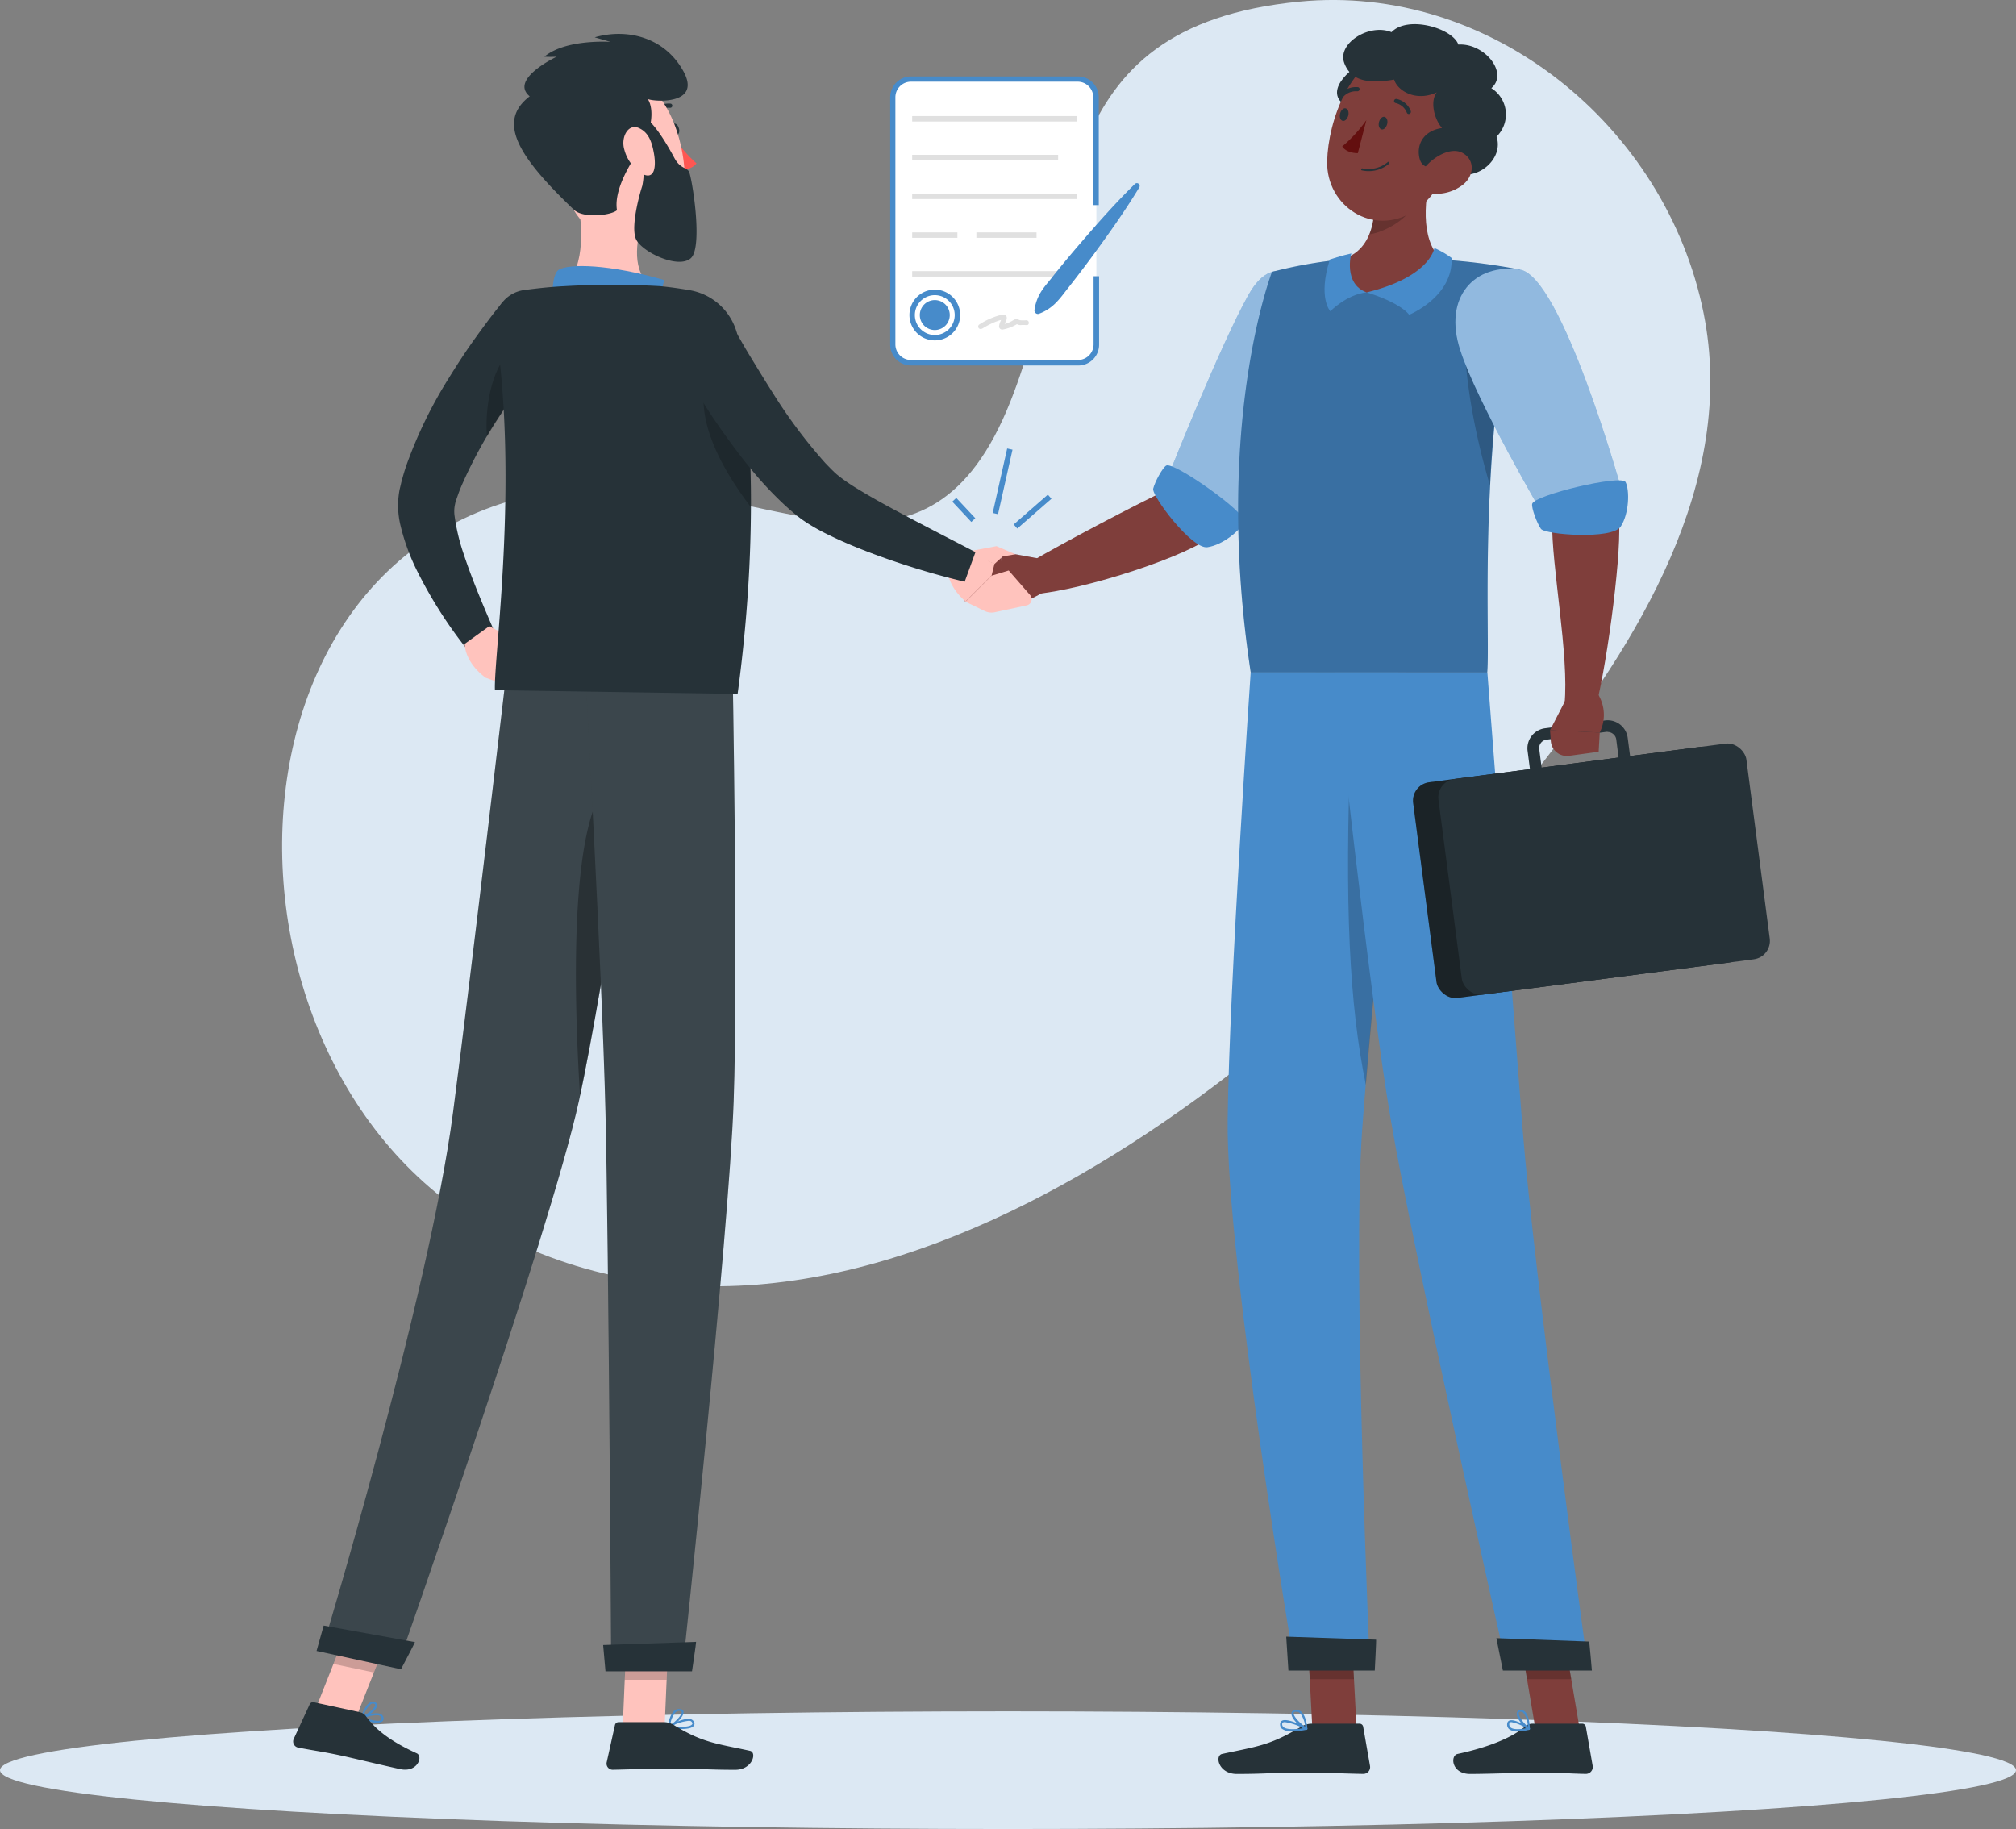 <svg xmlns="http://www.w3.org/2000/svg" width="445.099" height="403.798" viewBox="0 0 445.099 403.798">
  <rect x="0" y="0" width="445.099" height="403.798" fill="#808080" stroke="none"/>
  <g id="Business_deal-rafiki" data-name="Business deal-rafiki" transform="translate(-56.11 -75.761)">
    <g id="freepik--background-simple--inject-97" transform="translate(118.397 75.761)">
      <path id="Path_3027" data-name="Path 3027" d="M159.782,349.077c81.988,40.506,180.011-43.215,227.462-103.1,22.233-28.064,44.512-63.83,36.948-101.18-8.345-41.229-47.06-72.817-89.277-68.674-56.713,5.567-47.795,48.116-63.749,88.29-18.147,45.752-50.687,18.882-87.612,18.847C92.463,183.172,88.607,313.919,159.782,349.077Zm-7.977-101.352-.1.08Zm-1.309,1.022-.1.08ZM150.187,249Zm.149-.126-.149.115Z" transform="translate(-110.376 -75.761)" fill="#dce8f3"/>
      <path id="Path_3028" data-name="Path 3028" d="M151.805,247.725l-.1.08Zm-1.309,1.022-.1.08ZM150.187,249Zm.149-.126-.149.115Z" transform="translate(-110.376 -75.761)" fill="#dce8f3" opacity="0.9"/>
    </g>
    <g id="freepik--Shadow--inject-97" transform="translate(56.11 453.574)">
      <ellipse id="freepik--path--inject-97" cx="222.549" cy="12.993" rx="222.549" ry="12.993" fill="#dce8f3"/>
    </g>
    <g id="freepik--Contract--inject-97" transform="translate(252.65 92.644)">
      <path id="Path_3029" data-name="Path 3029" d="M272.787,134.491v15.048a4.017,4.017,0,0,1-4.006,4.006H231.856a4.017,4.017,0,0,1-4.006-4.006V94.983A4.017,4.017,0,0,1,231.856,91h36.868a4.017,4.017,0,0,1,4.063,3.983v23.806" transform="translate(-227.265 -90.392)" fill="#fff"/>
      <path id="Path_3030" data-name="Path 3030" d="M268.8,154.277H231.931a4.591,4.591,0,0,1-4.591-4.591V95.061a4.591,4.591,0,0,1,4.591-4.591H268.8a4.591,4.591,0,0,1,4.591,4.591v23.806h-1.217V95.061a3.443,3.443,0,0,0-3.443-3.443h-36.8a3.443,3.443,0,0,0-3.443,3.443v54.555a3.443,3.443,0,0,0,3.443,3.443H268.8a3.443,3.443,0,0,0,3.443-3.443V134.569h1.217v15.048a4.591,4.591,0,0,1-4.66,4.66Z" transform="translate(-227.34 -90.47)" fill="#478bca"/>
      <path id="Path_3031" data-name="Path 3031" d="M245.109,139.4a21.2,21.2,0,0,1,2.353-1.274,11.491,11.491,0,0,1,1.148-.448,4.3,4.3,0,0,1,1.354-.31l-.471-.264c-.08-.126-.126.2-.149.275l-.161.4a3.546,3.546,0,0,0-.287.9.712.712,0,0,0,.746.9,9.4,9.4,0,0,0,3.386-1.32H252.6c.126,0,.275.172.4.218a1.963,1.963,0,0,0,.585.115,8.745,8.745,0,0,1,1.343,0c.7.069.689-1.022,0-1.079a6.556,6.556,0,0,1-1.423,0c-.459-.1-.6-.425-1.079-.207s-.872.505-1.343.7a6.554,6.554,0,0,1-.666.241l-.436.126c-.126,0-.356,0-.172.184l.161.379c0-.735.78-1.423.574-2.181s-1.148-.425-1.71-.287a16.07,16.07,0,0,0-4.3,1.974.542.542,0,0,0,.539.941Z" transform="translate(-224.839 -83.7)" fill="#e0e0e0"/>
      <rect id="Rectangle_2208" data-name="Rectangle 2208" width="36.328" height="1.205" transform="translate(4.855 8.746)" fill="#e0e0e0"/>
      <rect id="Rectangle_2209" data-name="Rectangle 2209" width="32.219" height="1.205" transform="translate(4.855 17.298)" fill="#e0e0e0"/>
      <rect id="Rectangle_2210" data-name="Rectangle 2210" width="36.328" height="1.205" transform="translate(4.855 25.86)" fill="#e0e0e0"/>
      <rect id="Rectangle_2211" data-name="Rectangle 2211" width="9.986" height="1.205" transform="translate(4.855 34.423)" fill="#e0e0e0"/>
      <rect id="Rectangle_2212" data-name="Rectangle 2212" width="13.28" height="1.205" transform="translate(19.031 34.423)" fill="#e0e0e0"/>
      <rect id="Rectangle_2213" data-name="Rectangle 2213" width="36.328" height="1.205" transform="translate(4.855 42.974)" fill="#e0e0e0"/>
      <path id="Path_3032" data-name="Path 3032" d="M236.641,142.673a5.6,5.6,0,1,1,5.6-5.6A5.6,5.6,0,0,1,236.641,142.673Zm0-9.986a4.4,4.4,0,1,0,4.4,4.385,4.4,4.4,0,0,0-4.4-4.385Z" transform="translate(-226.793 -84.41)" fill="#478bca"/>
      <path id="Path_3033" data-name="Path 3033" d="M239.651,136.774a3.306,3.306,0,1,1-3.306-3.294,3.306,3.306,0,0,1,3.306,3.294Z" transform="translate(-226.497 -84.113)" fill="#478bca"/>
      <path id="Path_3034" data-name="Path 3034" d="M255.08,139.111a10.193,10.193,0,0,1,1.63-4.4c.826-1.251,1.825-2.3,2.743-3.524q2.772-3.443,5.739-6.887c3.88-4.511,7.817-8.976,12.109-13.165a.62.62,0,0,1,.953.758c-3.1,5.131-6.554,9.986-10.066,14.8-1.768,2.387-3.558,4.763-5.395,7.1-.93,1.148-1.779,2.387-2.812,3.443a10.17,10.17,0,0,1-3.9,2.594.735.735,0,0,1-.918-.436A.77.77,0,0,1,255.08,139.111Z" transform="translate(-223.24 -87.437)" fill="#478bca"/>
      <rect id="Rectangle_2214" data-name="Rectangle 2214" width="10.009" height="1.205" transform="translate(27.266 98.896) rotate(-41.09)" fill="#478bca"/>
      <rect id="Rectangle_2215" data-name="Rectangle 2215" width="14.589" height="1.205" transform="matrix(0.219, -0.976, 0.976, 0.219, 22.634, 96.368)" fill="#478bca"/>
      <rect id="Rectangle_2216" data-name="Rectangle 2216" width="1.205" height="6.141" transform="translate(13.711 93.863) rotate(-43.12)" fill="#478bca"/>
    </g>
    <g id="freepik--character-2--inject-97" transform="translate(267.491 81.099)">
      <path id="Path_3035" data-name="Path 3035" d="M318.472,411.2H308.7L307.51,388.59h9.756Z" transform="translate(-230.331 -34.859)" fill="#7f3e3b"/>
      <path id="Path_3036" data-name="Path 3036" d="M361.71,411.2h-9.768L348.12,388.59h9.756Z" transform="translate(-224.329 -34.859)" fill="#7f3e3b"/>
      <path id="Path_3037" data-name="Path 3037" d="M353.154,407.3h10.962a.8.8,0,0,1,.8.666l1.515,8.677a1.527,1.527,0,0,1-1.515,1.745c-3.822-.069-5.67-.3-10.5-.3-2.961,0-10.962.31-15.059.31s-4.442-4.052-2.755-4.419c7.61-1.641,12.419-3.914,14.922-6.072a2.491,2.491,0,0,1,1.63-.608Z" transform="translate(-226.172 -32.094)" fill="#263238"/>
      <path id="Path_3038" data-name="Path 3038" d="M310.979,407.3h10.652a.8.8,0,0,1,.8.666l1.515,8.677a1.5,1.5,0,0,1-1.492,1.745c-3.834-.069-9.389-.3-14.221-.3-5.647,0-7.082.31-13.716.31-4.006,0-4.924-4.052-3.225-4.419,7.713-1.664,10.5-1.848,17.286-5.911A4.706,4.706,0,0,1,310.979,407.3Z" transform="translate(-232.848 -32.094)" fill="#263238"/>
      <path id="Path_3039" data-name="Path 3039" d="M316.041,143.914,302.7,140s-13.59,32.288-18.193,34.434c-6.256,2.87-22.956,11.673-30.027,15.828-.482,1.6-.494,5.969.275,7.231,11.581-.918,35.341-8.781,39.909-13.165C305.09,174.32,316.041,143.914,316.041,143.914Z" transform="translate(-238.219 -71.604)" fill="#7f3e3b"/>
      <path id="Path_3040" data-name="Path 3040" d="M316.078,139.61c3.788,8.448-22.222,45.5-22.222,45.5L281.23,172s11.168-28.041,17.217-38.8C304.622,122.152,311.957,130.313,316.078,139.61Z" transform="translate(-234.216 -73.395)" fill="#478bca"/>
      <path id="Path_3041" data-name="Path 3041" d="M316.078,139.61c3.788,8.448-22.222,45.5-22.222,45.5L281.23,172s11.168-28.041,17.217-38.8C304.622,122.152,311.957,130.313,316.078,139.61Z" transform="translate(-234.216 -73.395)" fill="#fff" opacity="0.4"/>
      <path id="Path_3042" data-name="Path 3042" d="M280.8,165.318c-.792.471-2.491,3.558-2.87,5.1s8.505,13.406,11.96,12.924,7.4-3.845,8.115-5.659S282.465,164.342,280.8,165.318Z" transform="translate(-234.705 -67.87)" fill="#478bca"/>
      <path id="Path_3043" data-name="Path 3043" d="M256.765,183.339l-8.035-1.469.482,11.478s2.824,1.148,8.907-2.617Z" transform="translate(-239.02 -65.415)" fill="#7f3e3b"/>
      <path id="Path_3044" data-name="Path 3044" d="M240.27,185.691l1.469,7.059,8.666.643-.482-11.513Z" transform="translate(-240.27 -65.414)" fill="#7f3e3b"/>
      <path id="Path_3045" data-name="Path 3045" d="M307.51,388.6l.62,11.65h9.756l-.608-11.65Z" transform="translate(-230.331 -34.858)" opacity="0.2"/>
      <path id="Path_3046" data-name="Path 3046" d="M357.888,388.6H348.12l1.974,11.65h9.768Z" transform="translate(-224.329 -34.858)" opacity="0.2"/>
      <path id="Path_3047" data-name="Path 3047" d="M301.743,128.451s-13.028,33.539-4.695,88.439h52.214c.735-8.035-2.3-51.181,7.2-88.944a133.2,133.2,0,0,0-17.378-2.215,193.409,193.409,0,0,0-22.2,0A100.752,100.752,0,0,0,301.743,128.451Z" transform="translate(-232.289 -73.76)" fill="#478bca"/>
      <path id="Path_3048" data-name="Path 3048" d="M301.743,128.451s-13.028,33.539-4.695,88.439h52.214c.735-8.035-2.3-51.181,7.2-88.944a133.2,133.2,0,0,0-17.378-2.215,193.409,193.409,0,0,0-22.2,0A100.752,100.752,0,0,0,301.743,128.451Z" transform="translate(-232.289 -73.76)" opacity="0.2"/>
      <path id="Path_3049" data-name="Path 3049" d="M338.231,136.48c-1.148,6.221.08,21.085,5.188,38.268a251.3,251.3,0,0,1,5.739-43.835v-.069C345.692,130.489,339.344,130.649,338.231,136.48Z" transform="translate(-225.849 -72.974)" opacity="0.2"/>
      <path id="Path_3050" data-name="Path 3050" d="M334.483,107.61c-1.745,7.139-2.858,15.989,1.905,20.752,0,0-3.214,7.254-16.483,7.254-12.132,0-5.739-7.254-5.739-7.254,8.035-1.894,8.115-11.742,6.99-17.3Z" transform="translate(-229.596 -76.392)" fill="#7f3e3b"/>
      <path id="Path_3051" data-name="Path 3051" d="M319,133.262c7.817,2.445,9.366,4.947,9.366,4.947s9.745-3.96,9.378-12.546a19.638,19.638,0,0,0-3.811-2.2S333.107,129.819,319,133.262Z" transform="translate(-228.633 -74.049)" fill="#478bca"/>
      <path id="Path_3052" data-name="Path 3052" d="M320.2,133.107c-4.385.413-8.035,4.167-8.035,4.167s-2.789-2.927-.115-11.421c0,0,2.606-.884,4.763-1.343C316.755,124.521,315,131.271,320.2,133.107Z" transform="translate(-229.832 -73.894)" fill="#478bca"/>
      <path id="Path_3053" data-name="Path 3053" d="M320.14,111.076c.666,3.248.918,8.035-.62,11.719a13.132,13.132,0,0,0,3.616-1.148c4.591-2.112,6.956-5.452,9.5-10.33.23-1.274.505-2.514.8-3.707Z" transform="translate(-228.556 -76.392)" opacity="0.2"/>
      <path id="Path_3054" data-name="Path 3054" d="M319.512,87.749c-3.122,1.022-10.1,7.013-3.443,10.032S324.952,85.981,319.512,87.749Z" transform="translate(-229.477 -79.349)" fill="#263238"/>
      <path id="Path_3055" data-name="Path 3055" d="M340.855,102.188c-3.042,9.366-4.35,14.922-10.33,18.824-8.987,5.739-19.375-1.148-19.134-11.042.207-8.964,5.142-22.773,15.254-24.552S343.9,92.856,340.855,102.188Z" transform="translate(-229.758 -79.705)" fill="#7f3e3b"/>
      <path id="Path_3056" data-name="Path 3056" d="M325.729,92.645c-5.165.872-9.469.6-11.03-3.7s5.544-8.792,10.445-6.772c3.616-3.765,13.487-.872,14.761,2.743,5.739-.367,11.168,6.244,7.277,9.63a6.818,6.818,0,0,1,1.148,10.686c1.676,4.982-4.362,9.952-9.125,7.931-4.695-1.4-7.254-.253-7.908-3.283s1-5.957,4.993-6.543c-2.02-2.41-2.514-6.221-1.148-7.863C330.309,97.673,326.349,94.918,325.729,92.645Z" transform="translate(-229.301 -80.412)" fill="#263238"/>
      <path id="Path_3057" data-name="Path 3057" d="M319.022,108.922a6.956,6.956,0,0,0,5.085-1.63.241.241,0,0,0,0-.333.218.218,0,0,0-.321,0,6.6,6.6,0,0,1-5.578,1.377.241.241,0,0,0-.275.184.207.207,0,0,0,.172.264A9.181,9.181,0,0,0,319.022,108.922Z" transform="translate(-228.792 -76.498)" fill="#263238"/>
      <path id="Path_3058" data-name="Path 3058" d="M338.767,112.227a9.607,9.607,0,0,1-6.887,1.986c-3.2-.356-3.443-3.512-1.435-5.9,1.814-2.158,5.67-4.591,8.345-3.007S341.166,110.321,338.767,112.227Z" transform="translate(-227.131 -76.807)" fill="#7f3e3b"/>
      <path id="Path_3059" data-name="Path 3059" d="M331.667,205.113s-1.331,12.282-3.03,28.913c-1.951,18.859-4.373,43.341-5.911,61.982v.253c-.3,3.547-.562,6.887-.781,9.894-2.181,30.428,1.722,118.948,1.722,118.948H307.115s-15.243-90.333-14.864-121.3c.356-29.763,5.085-98.712,5.085-98.712Z" transform="translate(-232.588 -61.983)" fill="#478bca"/>
      <path id="Path_3060" data-name="Path 3060" d="M323.354,391.226c.08,0-.287,6.818-.287,6.818H304l-.482-7.484Z" transform="translate(-230.921 -34.568)" fill="#263238"/>
      <path id="Path_3061" data-name="Path 3061" d="M325.27,232.059c-1.951,18.859-4.373,43.341-5.911,61.982v.253c-3.639-17.688-4.775-39.68-3.363-75.893Z" transform="translate(-229.164 -60.016)" opacity="0.2"/>
      <path id="Path_3062" data-name="Path 3062" d="M312.82,205.11s7.621,70.545,12.362,98.494c5.2,30.612,25.722,121.507,25.722,121.507h17.883s-12.052-88.382-14.417-118.73c-2.548-32.9-7.817-101.271-7.817-101.271Z" transform="translate(-229.546 -61.98)" fill="#478bca"/>
      <path id="Path_3063" data-name="Path 3063" d="M364.405,391.6c.08,0,.62,6.4.62,6.4H345.375l-1.435-7.151Z" transform="translate(-224.946 -34.525)" fill="#263238"/>
      <path id="Path_3064" data-name="Path 3064" d="M323.171,99.849c-.207.769-.769,1.309-1.263,1.148s-.735-.826-.539-1.6.769-1.309,1.263-1.148S323.366,99.115,323.171,99.849Z" transform="translate(-228.293 -77.779)" fill="#263238"/>
      <path id="Path_3065" data-name="Path 3065" d="M315.691,98.209c-.207.769-.769,1.309-1.263,1.148s-.735-.815-.539-1.6.769-1.309,1.263-1.148S315.886,97.44,315.691,98.209Z" transform="translate(-229.398 -78.021)" fill="#263238"/>
      <path id="Path_3066" data-name="Path 3066" d="M319.627,98.86a30.5,30.5,0,0,1-5.337,5.819c1.01,1.561,3.443,1.481,3.443,1.481Z" transform="translate(-229.329 -77.685)" fill="#630f0f"/>
      <path id="Path_3067" data-name="Path 3067" d="M327.4,98.108a.471.471,0,0,1-.31-.264,3.443,3.443,0,0,0-2.456-2.135.436.436,0,0,1-.367-.528.482.482,0,0,1,.539-.39,4.293,4.293,0,0,1,3.145,2.663.494.494,0,0,1-.253.62.459.459,0,0,1-.3.034Z" transform="translate(-227.855 -78.287)" fill="#263238"/>
      <path id="Path_3068" data-name="Path 3068" d="M314.04,94.887a.689.689,0,0,1-.172-.1.459.459,0,0,1,0-.654,4.683,4.683,0,0,1,3.96-1.607.436.436,0,0,1,.367.528.494.494,0,0,1-.539.39h0a3.753,3.753,0,0,0-3.134,1.309A.505.505,0,0,1,314.04,94.887Z" transform="translate(-229.412 -78.624)" fill="#263238"/>
      <path id="Path_3069" data-name="Path 3069" d="M355.077,139.23l-12.327,7.461s13.774,29.843,13.693,34.859c-.23,9.366,3.8,29.671,2.709,40.369,1.515.539,5.739.666,7.071-.08,2.445-9.676,5.831-35.1,4.855-41.47C368.943,166.513,355.077,139.23,355.077,139.23Z" transform="translate(-225.122 -71.718)" fill="#7f3e3b"/>
      <path id="Path_3070" data-name="Path 3070" d="M350.281,127.643c9.182,1.343,22.268,47.944,22.268,47.944l-16.988,6.439s-14.8-25.252-18.422-36.6C333.236,133.577,340.445,126.2,350.281,127.643Z" transform="translate(-226.111 -73.457)" fill="#478bca"/>
      <path id="Path_3071" data-name="Path 3071" d="M350.281,127.643c9.182,1.343,22.268,47.944,22.268,47.944l-16.988,6.439s-14.8-25.252-18.422-36.6C333.236,133.577,340.445,126.2,350.281,127.643Z" transform="translate(-226.111 -73.457)" fill="#fff" opacity="0.4"/>
      <path id="Path_3072" data-name="Path 3072" d="M348.3,409.109a2.766,2.766,0,0,1-1.848-.505,1.3,1.3,0,0,1-.425-1.217.78.78,0,0,1,.425-.654c1.148-.551,4.167,1.377,4.511,1.607a.207.207,0,0,1,.092.23.253.253,0,0,1-.184.184,11.2,11.2,0,0,1-2.571.356Zm-1.343-2.055a.608.608,0,0,0-.3.057.3.3,0,0,0-.161.264.93.93,0,0,0,.275.849c.505.448,1.779.505,3.443.172a8.792,8.792,0,0,0-3.26-1.343Z" transform="translate(-224.642 -32.192)" fill="#478bca"/>
      <path id="Path_3073" data-name="Path 3073" d="M350.548,409.055a.184.184,0,0,1-.1,0c-.987-.539-2.835-2.686-2.571-3.776a.792.792,0,0,1,.758-.6,1.251,1.251,0,0,1,.976.287c1.09.93,1.148,3.753,1.148,3.868a.264.264,0,0,1-.115.218.311.311,0,0,1-.092,0Zm-1.779-4.006h-.1c-.3,0-.333.172-.344.23-.161.643,1.01,2.3,1.974,3.019a5.223,5.223,0,0,0-1-3.053A.792.792,0,0,0,348.769,405.049Z" transform="translate(-224.369 -32.483)" fill="#478bca"/>
      <path id="Path_3074" data-name="Path 3074" d="M305.084,409.112a3.616,3.616,0,0,1-2.353-.6,1.3,1.3,0,0,1-.379-1.148.8.8,0,0,1,.413-.62c1.217-.666,5.05,1.331,5.487,1.561a.218.218,0,0,1,.1.241.241.241,0,0,1-.2.2A17.113,17.113,0,0,1,305.084,409.112Zm-1.676-2.055a.953.953,0,0,0-.436.08.333.333,0,0,0-.161.253.826.826,0,0,0,.253.746c.574.528,2.169.62,4.35.264A12.225,12.225,0,0,0,303.408,407.057Z" transform="translate(-231.096 -32.196)" fill="#478bca"/>
      <path id="Path_3075" data-name="Path 3075" d="M307.8,409.056h-.1c-1.148-.528-3.443-2.64-3.156-3.742,0-.264.264-.585.9-.643a1.6,1.6,0,0,1,1.263.39c1.148,1.022,1.331,3.65,1.343,3.765a.252.252,0,0,1-.115.207A.172.172,0,0,1,307.8,409.056Zm-2.2-4.006h-.138c-.413,0-.448.207-.459.253-.138.666,1.366,2.3,2.537,3.042a5.257,5.257,0,0,0-1.148-3.007A1.148,1.148,0,0,0,305.6,405.05Z" transform="translate(-230.773 -32.484)" fill="#478bca"/>
      <rect id="Rectangle_2217" data-name="Rectangle 2217" width="68.559" height="48.024" rx="4.09" transform="translate(100.094 167.893) rotate(-7.43)" fill="#263238"/>
      <rect id="Rectangle_2218" data-name="Rectangle 2218" width="68.559" height="48.024" rx="4.09" transform="translate(100.094 167.893) rotate(-7.43)" opacity="0.3"/>
      <path id="Path_3076" data-name="Path 3076" d="M355.4,232.918a4.419,4.419,0,0,1-2.709-.93,4.5,4.5,0,0,1-1.71-2.961l-1.033-7.966a4.454,4.454,0,0,1,3.845-4.993l13.257-1.733a4.465,4.465,0,0,1,5,3.845l1.044,7.966a4.488,4.488,0,0,1-3.845,5h0l-13.269,1.722a5.023,5.023,0,0,1-.585.046Zm12.236-16.069h-.241l-13.269,1.733a1.859,1.859,0,0,0-1.607,2.089l1.033,7.966a1.882,1.882,0,0,0,.723,1.24,1.848,1.848,0,0,0,1.377.367l13.257-1.722a1.894,1.894,0,0,0,1.618-2.1l-1-7.874a1.859,1.859,0,0,0-.712-1.24,1.894,1.894,0,0,0-1.182-.425Zm1.446,12.982Z" transform="translate(-224.064 -60.622)" fill="#263238"/>
      <rect id="Rectangle_2219" data-name="Rectangle 2219" width="68.559" height="48.024" rx="4.09" transform="translate(105.681 167.166) rotate(-7.43)" fill="#263238"/>
      <path id="Path_3077" data-name="Path 3077" d="M358,210.135l-3.742,7.289,10.973.505a8.746,8.746,0,0,0-1.423-9.848Z" transform="translate(-223.421 -61.541)" fill="#7f3e3b"/>
      <path id="Path_3078" data-name="Path 3078" d="M358.45,221.867l6.543-.9.241-4.247-10.973-.505.172,2.376a3.547,3.547,0,0,0,4.017,3.271Z" transform="translate(-223.421 -60.338)" fill="#7f3e3b"/>
      <path id="Path_3079" data-name="Path 3079" d="M350.822,173.361c-.172.9,1.045,4.212,1.94,5.5s15.7,2.422,17.607-.494,1.986-8.1,1.079-9.837S351.178,171.422,350.822,173.361Z" transform="translate(-223.932 -67.443)" fill="#478bca"/>
    </g>
    <g id="freepik--character-1--inject-97" transform="translate(120.839 83.245)">
      <path id="Path_3080" data-name="Path 3080" d="M166.769,142.624c-1.848,2.422-3.857,5.073-5.739,7.679s-3.7,5.257-5.429,7.943a102.613,102.613,0,0,0-8.964,16.31c-.287.677-.551,1.354-.781,2.032q-.184.505-.344,1l-.161.505-.069.241v.069a7.208,7.208,0,0,0-.126,2.686,44.224,44.224,0,0,0,2.032,8.482c1.963,5.934,4.591,12.052,7.174,17.986l-5.865,3.719a98.381,98.381,0,0,1-11.363-17.55,46.8,46.8,0,0,1-3.937-10.617,18.617,18.617,0,0,1-.275-7.277l.092-.551.092-.367.172-.712c.1-.471.218-.941.356-1.4.253-.93.528-1.825.826-2.72a98.16,98.16,0,0,1,9.343-19.295c1.836-2.973,3.719-5.888,5.739-8.7s4.017-5.544,6.347-8.345Z" transform="translate(-109.52 -74.675)" fill="#263238"/>
      <path id="Path_3081" data-name="Path 3081" d="M150.921,196.2l6.037,3.2-6.887,8.138s-4.339-2.938-4.591-7.415Z" transform="translate(-107.629 -65.443)" fill="#ffc3bd"/>
      <path id="Path_3082" data-name="Path 3082" d="M164.5,204.006l-7.438,5.911-7.633-2.789,6.944-8.138Z" transform="translate(-107.045 -65.031)" fill="#ffc3bd"/>
      <path id="Path_3083" data-name="Path 3083" d="M241.6,181l7.139,3.684-.631,2.571-5.739,5.739s-4.132-3.214-4.04-7.69Z" transform="translate(-93.905 -67.69)" fill="#ffc3bd"/>
      <path id="Path_3084" data-name="Path 3084" d="M242.08,182.038l6.543-1.228,4.2,1.791-2.8.471-1.837,1.664Z" transform="translate(-93.35 -67.718)" fill="#ffc3bd"/>
      <path id="Path_3085" data-name="Path 3085" d="M255.376,193.18l-7.093,1.527a3.443,3.443,0,0,1-2.2-.264l-4.258-2.066,5.739-5.739,3.8-1.148,4.752,5.452a1.4,1.4,0,0,1-.735,2.238Z" transform="translate(-93.388 -67.026)" fill="#ffc3bd"/>
      <path id="Path_3086" data-name="Path 3086" d="M185.177,101.148c.161.769.689,1.309,1.148,1.148a1.353,1.353,0,0,0,.631-1.584c-.149-.769-.7-1.309-1.148-1.148A1.314,1.314,0,0,0,185.177,101.148Z" transform="translate(-101.769 -79.731)" fill="#263238"/>
      <path id="Path_3087" data-name="Path 3087" d="M185.71,102.09a28.168,28.168,0,0,0,5.016,5.842c-1.148,1.55-3.535,1.435-3.535,1.435Z" transform="translate(-101.682 -79.354)" fill="#ff5652"/>
      <path id="Path_3088" data-name="Path 3088" d="M182.057,98.01a.493.493,0,0,1-.31-.126.471.471,0,0,1,0-.654,4.591,4.591,0,0,1,3.926-1.527.471.471,0,0,1-.149.918h0a3.662,3.662,0,0,0-3.1,1.24A.448.448,0,0,1,182.057,98.01Z" transform="translate(-102.288 -80.301)" fill="#263238"/>
      <path id="Path_3089" data-name="Path 3089" d="M167.336,112.79c1.331,6.772,2.123,16.15-2.606,20.661,0,0,1.848,6.887,14.428,6.887,13.843,0,6.657-6.037,6.657-6.037-5.739-1.779-5.739-8.333-4.385-13.59Z" transform="translate(-104.783 -77.772)" fill="#ffc3bd"/>
      <path id="Path_3090" data-name="Path 3090" d="M163.087,136c-1.148-1.814-.769-7.312.608-8.207,2.2-1.446,11.294-1.286,23.358,2.238-1.63,5.257,1.022,8.218,1.022,8.218Z" transform="translate(-105.126 -75.681)" fill="#478bca"/>
      <path id="Path_3091" data-name="Path 3091" d="M154.867,143.32c-4.3,4.247-5.555,12.947-5.085,18.882,1.056-1.8,2.181-3.6,3.34-5.36,1.733-2.7,3.581-5.326,5.441-7.966.517-.723,1.045-1.458,1.584-2.192.1-.471.2-.941.287-1.4Z" transform="translate(-107.007 -73.259)" opacity="0.2"/>
      <path id="Path_3092" data-name="Path 3092" d="M127.953,407.252a3.019,3.019,0,0,0,2.3-.126.9.9,0,0,0,.218-1.022,1.033,1.033,0,0,0-.562-.643c-1.251-.6-4.132.574-4.247.62a.219.219,0,0,0-.012.4A11.48,11.48,0,0,0,127.953,407.252Zm1.515-1.481.253.08a.6.6,0,0,1,.333.379c.115.39,0,.517-.08.562-.494.425-2.3,0-3.639-.494a7.14,7.14,0,0,1,3.179-.562Z" transform="translate(-110.579 -34.537)" fill="#478bca"/>
      <path id="Path_3093" data-name="Path 3093" d="M125.7,406.8h.1c1.056-.3,3.294-1.894,3.317-2.938a.712.712,0,0,0-.562-.712,1.148,1.148,0,0,0-.976.08c-1.228.631-2.009,3.191-2.043,3.294a.169.169,0,0,0,.161.275Zm2.617-3.283h.1c.264.092.264.23.264.287,0,.62-1.492,1.859-2.583,2.365a5.314,5.314,0,0,1,1.687-2.594.735.735,0,0,1,.574-.057Z" transform="translate(-110.579 -34.864)" fill="#478bca"/>
      <path id="Path_3094" data-name="Path 3094" d="M187.577,408.607c1.148,0,2.3-.161,2.72-.7a.826.826,0,0,0,0-.953,1.148,1.148,0,0,0-.7-.517c-1.538-.413-4.775,1.423-4.913,1.5a.207.207,0,0,0-.1.23.218.218,0,0,0,.172.184A16.6,16.6,0,0,0,187.577,408.607Zm1.469-1.791a1.662,1.662,0,0,1,.425,0,.643.643,0,0,1,.425.31c.161.275.1.4,0,.482-.425.6-2.766.608-4.488.367a10,10,0,0,1,3.639-1.159Z" transform="translate(-101.85 -34.376)" fill="#478bca"/>
      <path id="Path_3095" data-name="Path 3095" d="M184.778,408.637h.092c1.148-.494,3.329-2.5,3.168-3.547,0-.253-.218-.551-.815-.62a1.664,1.664,0,0,0-1.217.379c-1.148.976-1.435,3.443-1.446,3.57a.241.241,0,0,0,.092.2A.218.218,0,0,0,184.778,408.637Zm2.3-3.753h.138c.39,0,.413.2.425.241.1.631-1.4,2.2-2.537,2.881a5.119,5.119,0,0,1,1.217-2.847,1.148,1.148,0,0,1,.723-.275Z" transform="translate(-101.852 -34.659)" fill="#478bca"/>
      <path id="Path_3096" data-name="Path 3096" d="M175.89,410.671h9.251l.918-21.441h-9.251Z" transform="translate(-103.134 -36.911)" fill="#ffc3bd"/>
      <path id="Path_3097" data-name="Path 3097" d="M116.83,407.1,125.76,409l8.1-20.511-8.93-1.894Z" transform="translate(-111.863 -37.301)" fill="#ffc3bd"/>
      <path id="Path_3098" data-name="Path 3098" d="M127.226,405.376l-10.17-2.2a.8.8,0,0,0-.9.448l-3.535,7.656a1.366,1.366,0,0,0,.976,1.905c3.57.7,5.337.872,9.8,1.836,2.755.6,8.964,2.112,12.764,2.927s5.1-2.824,3.616-3.5c-6.634-3.03-9.412-5.739-11.214-8.2a2.227,2.227,0,0,0-1.343-.872Z" transform="translate(-112.503 -34.853)" fill="#263238"/>
      <path id="Path_3099" data-name="Path 3099" d="M185.544,407H175.431a.826.826,0,0,0-.792.631l-1.825,8.23a1.354,1.354,0,0,0,1.331,1.653c3.65-.069,8.919-.275,13.5-.275,5.36,0,7.266.287,13.544.287,3.8,0,4.855-3.834,3.271-4.19-7.243-1.584-10.434-1.756-16.689-5.613A4.351,4.351,0,0,0,185.544,407Z" transform="translate(-103.593 -34.284)" fill="#263238"/>
      <path id="Path_3100" data-name="Path 3100" d="M186,389.24l-.471,11.042H176.27l.471-11.042Z" transform="translate(-103.078 -36.909)" opacity="0.2"/>
      <path id="Path_3101" data-name="Path 3101" d="M124.428,386.59l8.93,1.894-4.178,10.571-8.93-1.882Z" transform="translate(-111.358 -37.301)" opacity="0.2"/>
      <path id="Path_3102" data-name="Path 3102" d="M191.07,202.75S180.556,273.5,174.794,300c-6.313,29.028-40.173,125.111-40.173,125.111L118,421.466s23.691-78.258,28.982-118.833c4.075-31.163,12.1-99.86,12.1-99.86Z" transform="translate(-111.691 -64.475)" fill="#263238"/>
      <path id="Path_3103" data-name="Path 3103" d="M191.07,202.75S180.556,273.5,174.794,300c-6.313,29.028-40.173,125.111-40.173,125.111L118,421.466s23.691-78.258,28.982-118.833c4.075-31.163,12.1-99.86,12.1-99.86Z" transform="translate(-111.691 -64.475)" fill="#fff" opacity="0.1"/>
      <path id="Path_3104" data-name="Path 3104" d="M138.728,392.08c.069,0-3.088,5.992-3.088,5.992L117,394.031l1.573-5.6Z" transform="translate(-111.838 -37.029)" fill="#263238"/>
      <path id="Path_3105" data-name="Path 3105" d="M177.2,224.722c-12.144,2.387-10.858,47.692-9.4,70.992,3.443-16.471,8.632-48.208,12.144-70.659A4.235,4.235,0,0,0,177.2,224.722Z" transform="translate(-104.465 -61.241)" opacity="0.3"/>
      <path id="Path_3106" data-name="Path 3106" d="M201.2,202.75s1.274,69.213.264,97.449c-1.045,29.361-11.294,125.513-11.294,125.513H174.435s-.574-94.43-1.274-123.275C172.4,271,168.57,202.75,168.57,202.75Z" transform="translate(-104.216 -64.475)" fill="#263238"/>
      <path id="Path_3107" data-name="Path 3107" d="M201.2,202.75s1.274,69.213.264,97.449c-1.045,29.361-11.294,125.513-11.294,125.513H174.435s-.574-94.43-1.274-123.275C172.4,271,168.57,202.75,168.57,202.75Z" transform="translate(-104.216 -64.475)" fill="#fff" opacity="0.1"/>
      <path id="Path_3108" data-name="Path 3108" d="M192.641,391.56c.069,0-.9,6.508-.9,6.508h-19.1l-.517-5.808Z" transform="translate(-103.689 -36.567)" fill="#263238"/>
      <path id="Path_3109" data-name="Path 3109" d="M204.972,142.214c1.894,10.009,5.406,37.97-.08,78.648l-53.58-.826c-.31-7.1,5.337-45.671.115-79.911a7.392,7.392,0,0,1,6.347-8.425c2.709-.367,5.854-.712,8.953-.861a183.653,183.653,0,0,1,21.039,0c2.3.218,4.591.551,6.634.907A13.108,13.108,0,0,1,204.972,142.214Z" transform="translate(-106.769 -75.149)" fill="#263238"/>
      <path id="Path_3110" data-name="Path 3110" d="M200.509,149.37l-9.022,2.238c-.689,8.425,4.867,17.963,10.422,25.252a241.475,241.475,0,0,0-1.4-27.49Z" transform="translate(-100.837 -72.365)" opacity="0.2"/>
      <path id="Path_3111" data-name="Path 3111" d="M197.715,136.79c1.527,2.743,3.179,5.739,4.878,8.528s3.443,5.647,5.2,8.4a112.22,112.22,0,0,0,11.478,15.289c.528.539,1.045,1.09,1.572,1.6l.39.379.31.275c.172.184.471.39.689.585a39.547,39.547,0,0,0,3.662,2.537c2.7,1.664,5.59,3.294,8.528,4.867,5.877,3.156,11.96,6.256,17.963,9.389l-2.376,6.531a173.45,173.45,0,0,1-20.029-6.095c-3.283-1.228-6.577-2.56-9.871-4.178a46.606,46.606,0,0,1-5.085-2.824c-.448-.321-.872-.574-1.354-.953l-.689-.528-.562-.471c-.769-.62-1.469-1.263-2.181-1.905a79.5,79.5,0,0,1-7.576-8.127c-2.3-2.789-4.442-5.739-6.474-8.6s-3.96-5.888-5.739-8.93-3.547-6.026-5.2-9.332Z" transform="translate(-101.75 -74.225)" fill="#263238"/>
      <path id="Path_3112" data-name="Path 3112" d="M162.553,106.218c2.5,9.343,3.443,14.922,9.263,18.824,8.677,5.854,19.513-.861,19.811-10.766.3-8.907-3.845-22.692-13.866-24.575a13.188,13.188,0,0,0-15.208,16.517Z" transform="translate(-105.178 -81.221)" fill="#ffc3bd"/>
      <path id="Path_3113" data-name="Path 3113" d="M183.009,107.394c2.227-3.271,3.076-8.3,1.515-10.721,1.458.608,11.972,1.331,7.851-6.152s-12.385-9.55-19.582-7.484l3.5,1.01s-9.837-.712-14.623,3.271a25.761,25.761,0,0,0,2.72,0s-10.537,4.97-5.946,8.746c-7.4,5.636-2.387,13.441,9.8,25.08,2.123,1.917,8.138,1.217,9.469.069C176.868,116.14,181.758,109.253,183.009,107.394Z" transform="translate(-106.224 -82.282)" fill="#263238"/>
      <path id="Path_3114" data-name="Path 3114" d="M180.83,98.61c2.181,1.6,4.878,6.29,6.129,8.632s2.571,2.043,3.2,2.973,3.214,16.655.448,19.168-11.088-1.458-12.178-4.35.907-9.986,1.446-11.6a16.517,16.517,0,0,0-.482-8.4C178.431,102.283,180.83,98.61,180.83,98.61Z" transform="translate(-102.805 -79.868)" fill="#263238"/>
      <path id="Path_3115" data-name="Path 3115" d="M176.227,105.182a8.838,8.838,0,0,0,4.189,5.464c2.537,1.148,2.847-1.8,2.353-4.591-.448-2.537-1.148-4.591-3.2-5.578C177.146,99.225,175.389,102.4,176.227,105.182Z" transform="translate(-103.115 -79.634)" fill="#ffc3bd"/>
    </g>
  </g>
</svg>
